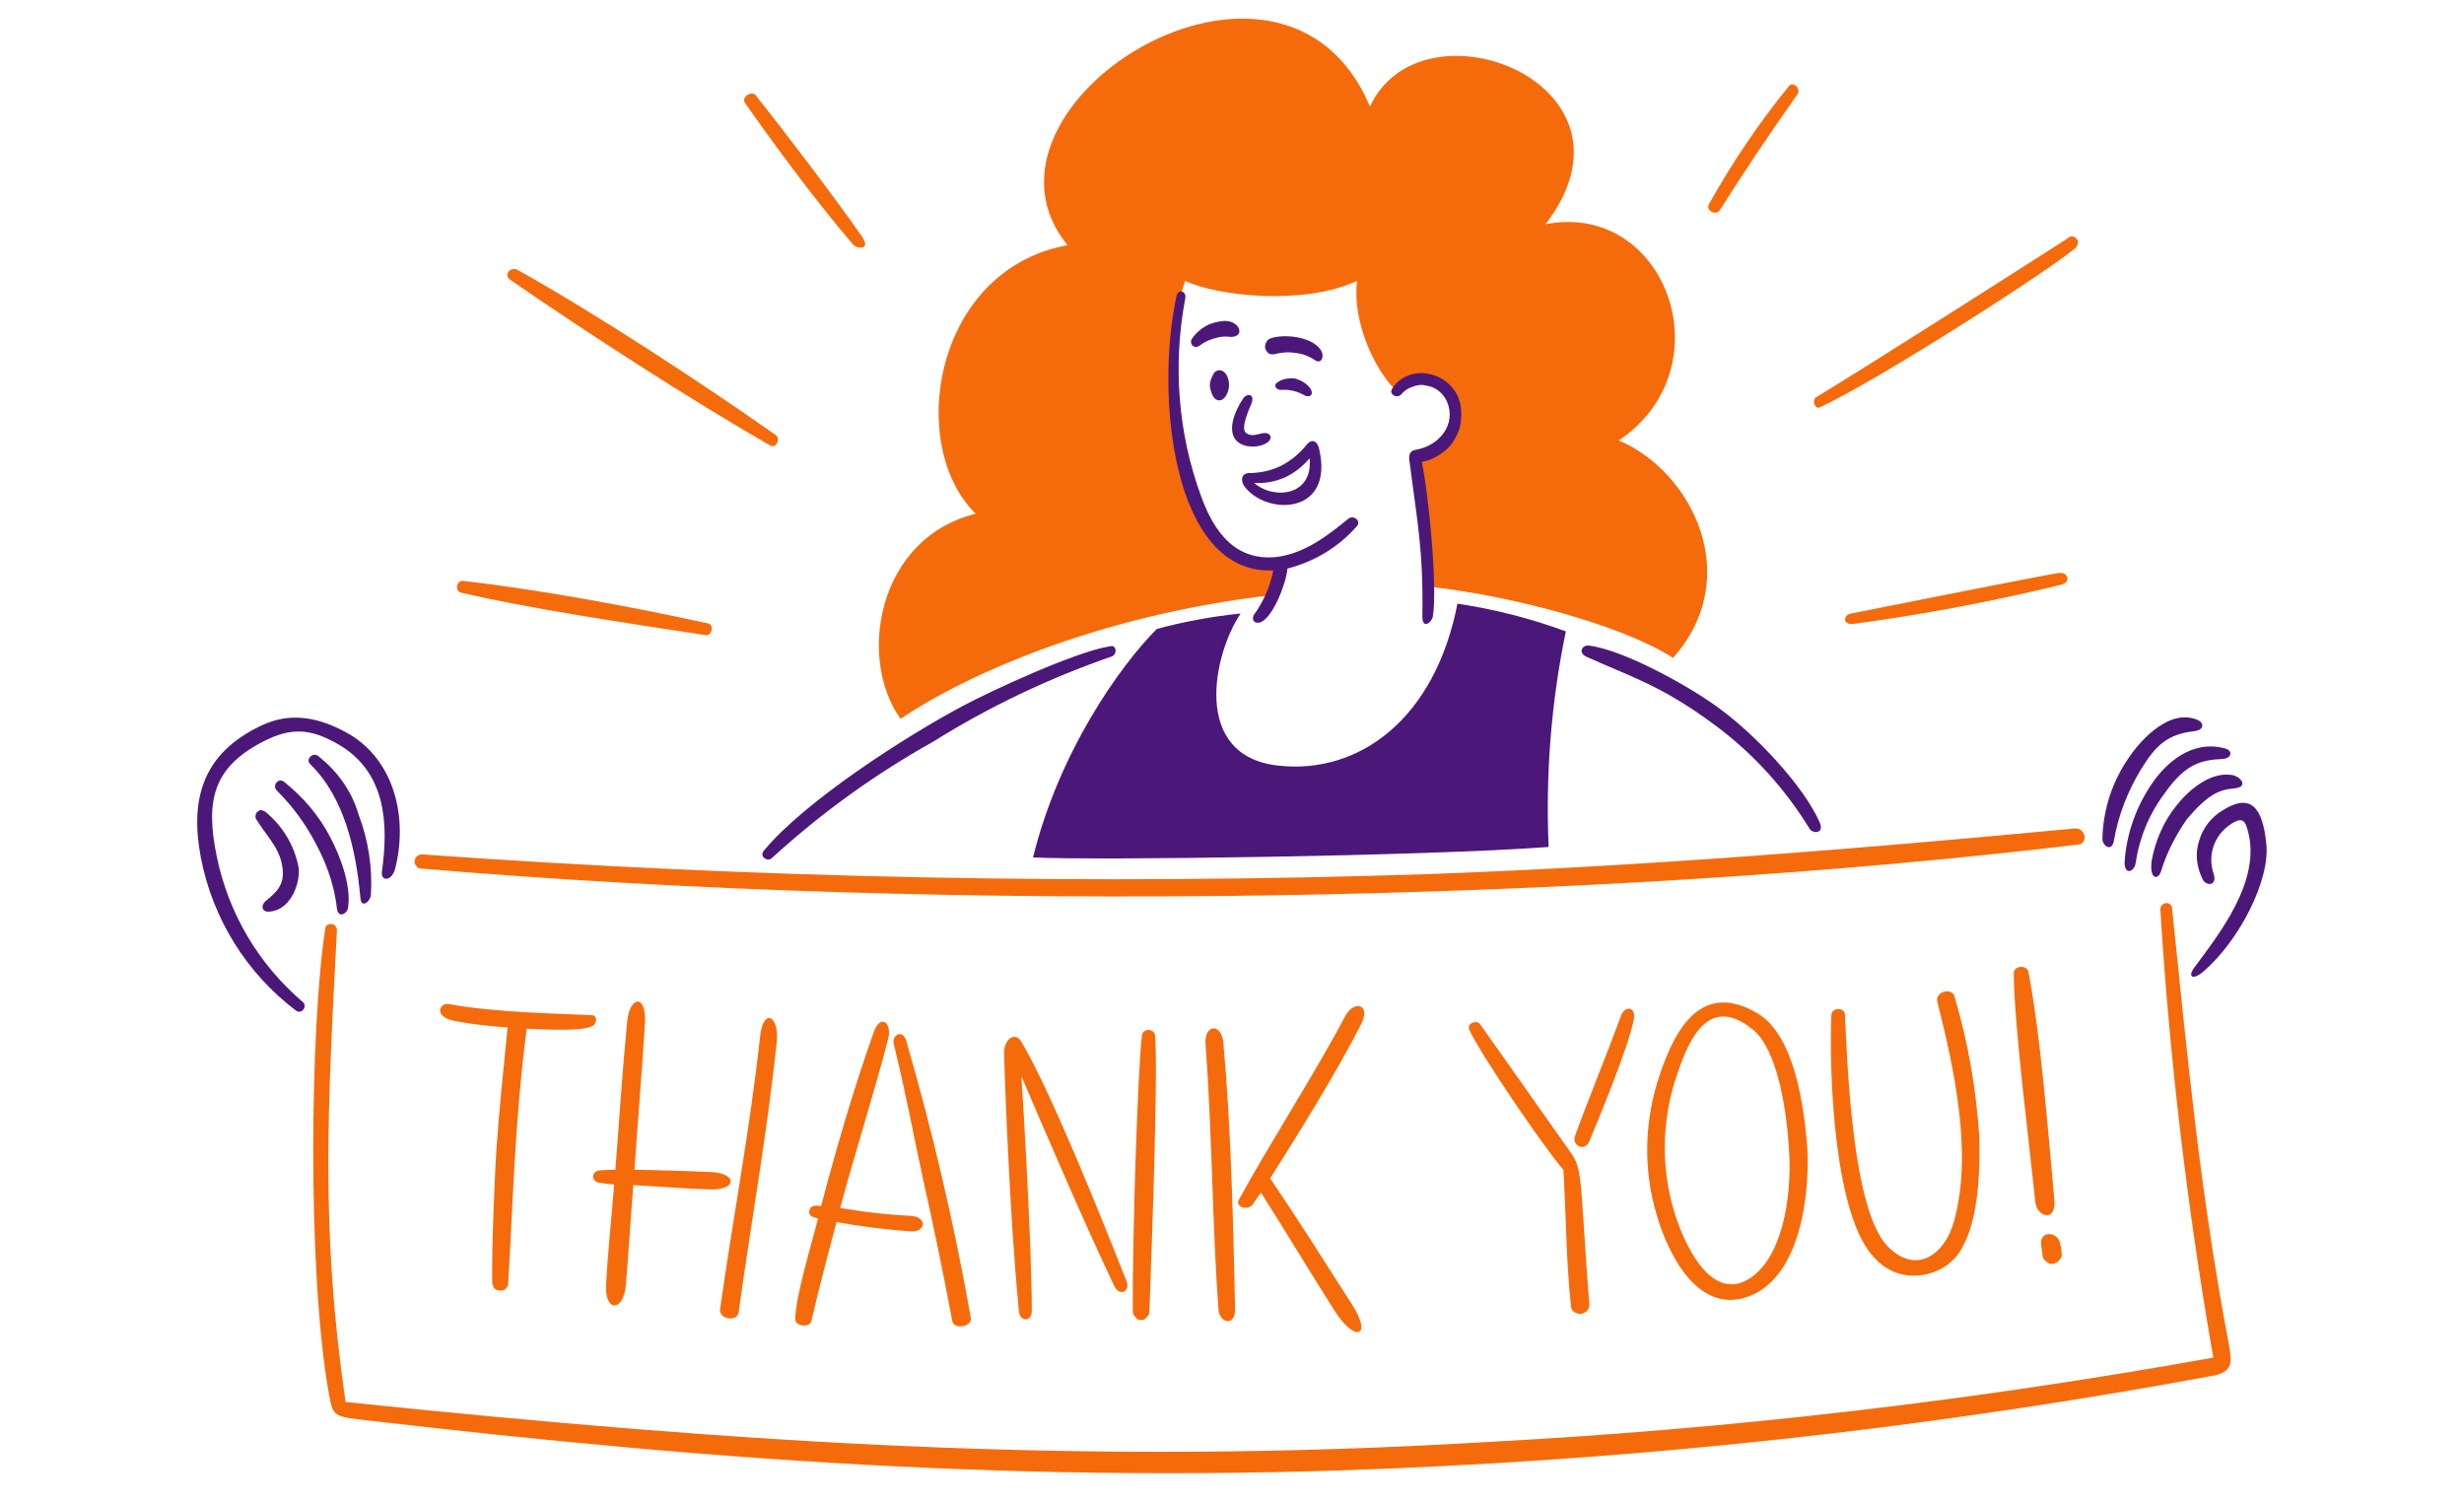 <svg xmlns="http://www.w3.org/2000/svg" viewBox="0 0 400 244" width="400" height="244"><title>Type=Thankyou 1-svg</title><style>		.s0 { fill: #f56b0c } 		.s1 { fill: #4b187a } 	</style><path class="s0" d="m146.2 116.7c-7.1-9.9-3.7-29.4 12.2-33.3-11.3-11-6.9-39.6 14.9-43.6-18.4-22.6 34.9-56.2 49.1-22.5 8.4-18.2 46-3.7 28.5 19.1 19.6-3.8 29.4 23.3 11.9 35.1 12 5.1 20.4 22.3 8.8 35.3-8.6-5.5-27.1-10.3-40.1-11.6 0.3-8.5-1.8-17.6-1.8-21 4.4-1.2 6.7-3.2 6.4-7.5-0.3-5.1-6.8-7-9.3-3.1-3.9-3.8-7.3-11.7-6.5-18-8.6 4-22.6 2.5-27.9 0-4.3 11.7-2.8 48.4 15.5 46.1 0 1.7-0.4 3.4-1.3 4.9-28 3.2-49.8 12.9-60.4 20.1z"></path><path class="s0" d="m68.3 141c87.6 7.4 190.7 5.5 269.1-3.9 1.7-0.2 1.1-2.8-0.6-2.6-35.1 3.3-69.5 6.1-104.8 7.4-54.5 1.8-109.1 0.7-163.5-3.2-0.3 0-0.6 0.1-0.8 0.3-0.2 0.2-0.4 0.5-0.4 0.8 0 0.3 0.1 0.6 0.3 0.8 0.2 0.3 0.4 0.4 0.7 0.4z"></path><path class="s0" d="m361.8 218.1c-4.7-25-6.6-45.6-9.2-70.7q0-0.3-0.3-0.6-0.3-0.2-0.7-0.2-0.4 0.1-0.6 0.3-0.3 0.3-0.3 0.7c1.5 24.4 4.4 48.7 8.6 72.8-39 7-78.3 11.6-117.9 13.7-65.2 3.9-120.7 0.2-185.3-6.5-4.1-28.2-2.9-47.8-1.4-76.6q0-0.4-0.3-0.7-0.2-0.3-0.6-0.3-0.4 0-0.7 0.2-0.3 0.2-0.3 0.6c-2.4 15.2-3 55.5 0.6 75.5 0.6 3.3 0.7 3.6 4.6 4.1 60.8 7.1 114.4 10.8 176.3 7.6 41.8-2.1 83.5-7 124.6-14.6 3.6-0.6 3.5-2.1 2.9-5.3z"></path><path class="s0" d="m79.9 208.1q0 0.3 0.1 0.5 0.1 0.3 0.2 0.5 0.2 0.2 0.4 0.3 0.3 0.1 0.5 0.1 0.3 0 0.5 0 0.3-0.1 0.5-0.3 0.2-0.2 0.3-0.4 0.1-0.2 0.1-0.5c0.8-13 1-25.7 3-41.3 2.4 0.1 8.8 0.5 10.6-0.4 0.9-0.4 0.9-1.8-0.1-1.8-3.9-0.2-15.9-0.4-23.1-1.8-1.5-0.3-2.8 2.1 1.2 2.8 2.7 0.5 5.5 0.8 8.3 1-0.6 6-1.4 13.8-1.8 19.6-0.2 2.7-0.8 16.1-0.7 21.7z"></path><path fill-rule="evenodd" class="s0" d="m284.5 210.2c-8.5 3.8-13.6-6.3-15.5-12.8-2.3-7.5-2.1-15.6 0.5-23.1 2.5-7.4 6.8-15.1 15.8-9.8 6.1 3.6 7.6 15.4 8.1 21.9 0.4 7.5-1.1 20.3-8.9 23.8zm5.9-23.9c-0.3-5.3-1.7-15.9-5.9-19.2-7.6-6.1-10.7 2.6-12.6 8.4-2.1 6.8-2.2 14.1-0.2 20.9 1.4 4.9 6 15.7 12.7 10.9 5.6-4.1 6.5-14.9 6-21z"></path><path class="s0" d="m265.2 165.6c0.5-2.2-1.4-2.4-2-0.8-2.4 6.5-6 15.3-7.5 19.6-0.6 1.5 1.5 2.7 2.3 0.9 2-4.8 6.4-15.5 7.2-19.7z"></path><path class="s0" d="m306.5 202.4c-5.8-5.8-6.6-29.5-7-37.7-0.1-1.3-2.2-1.1-2.2 0.1-0.4 9.9 0.5 33 7.1 39.5 0.9 1 2.1 1.8 3.4 2.3 1.4 0.5 2.8 0.6 4.2 0.4 1.4-0.2 2.7-0.7 3.9-1.5 1.1-0.8 2.1-1.8 2.7-3.1 2.6-4.5 2.9-12.8 2.7-18-0.5-7.6-1.8-15.2-4-22.6-0.4-1.6-3.2-0.8-2.8 0.8 2.7 10.8 5.8 24.6 2.7 35.7-1.5 5.4-6.1 8.7-10.7 4.1z"></path><path class="s0" d="m333.5 194.8c-1-10.8-2.2-26.5-4.2-37-0.2-1.2-2.4-1.1-2.4 0.2 0.1 8.8 2.6 28.2 3.5 37.1 0.2 2.4 3.4 3.5 3.1-0.3z"></path><path class="s0" d="m101.6 208.6c0.4-4.7 0.8-10.9 1.2-16.2 4.2 0.2 8.7 0.6 12.8 0.7 4 0 4-2.5 0.2-2.8q-6.4-0.3-12.8-0.4c0.5-7.5 1.2-15.6 1.7-23.8 0.3-4.7-2.5-4.6-2.9-0.1-0.8 8.2-1.3 16.3-1.9 23.9q-1.3 0-2.6 0.1c-1.3 0.2-1.4 1.7-0.1 2q1.2 0.2 2.5 0.3c-0.4 5.2-1 10.5-1.3 16.2-0.3 4.5 2.8 4.6 3.2 0.1z"></path><path class="s0" d="m331.6 203.9q0.1 0.6 0.6 0.9 0.4 0.4 0.9 0.4 0.6-0.1 1-0.4 0.4-0.4 0.6-0.9 0-1.3-0.4-2.5c-0.7-1.5-3.4-1.6-2.9 1q0.1 0.8 0.2 1.5z"></path><path class="s0" d="m119.9 213.1c2-14.5 4.7-29.5 6.2-44 0.4-4.3-2.2-5.5-2.7-0.9-1.6 14.8-4.5 30.1-6.5 44.3-0.3 1.6 2.7 2.2 3 0.6z"></path><path class="s0" d="m182.9 208c-4.3-10.8-12.2-30.6-17.1-38.9-1-1.7-3-0.5-2.8 2.4 0.1 2.5 0.8 24.8 2.4 41.3 0.1 1.8 2.1 1.9 2.1 0 0-10.8-1.5-35.5-1.7-38.1 4.3 10 10.2 23.8 15.1 34.1 0.9 1.8 2.6 0.8 2-0.8z"></path><path class="s0" d="m131.7 214.5c1.3-5.6 3-12 4.1-16.1 4 0.7 7.9 1.2 11.9 1.5 2.7 0.2 2.8-2.3 0.3-2.5q-5.9-0.3-11.6-1.3c2.4-9 5.5-18.6 7.8-27.5 0.6-2.6-1.2-4-2.3-1.2-3.5 9.8-6.4 20-8.6 28.4-1.1-0.2-1.8 0-1.9 0.7-0.2 0.7 0.3 1.1 1.4 1.3-1 4-3.7 12.8-3.7 16.4 0 1.1 2.3 1.4 2.6 0.3z"></path><path class="s0" d="m157.6 213.9c-2.7-15.2-6.2-30.2-10.5-45-0.6-1.9-2.4-0.8-2 0.6 2.3 9.5 3.1 14.4 4.7 21.7q2.6 11.6 4.8 23.3c0.3 1.4 3.3 0.9 3-0.6z"></path><path class="s0" d="m195.7 169.4c1.1 14.9 1.1 29.8 2.1 43.1 0.1 2.3 2.8 3 2.7-0.1-0.3-13.3-0.6-28.5-1.9-43.1-0.3-3.3-3.1-3-2.9 0.1z"></path><path class="s0" d="m185.4 168c-0.7 5.2-1.6 33.4-1.5 44.8q0 0.3 0.1 0.6 0.1 0.2 0.3 0.4 0.1 0.2 0.4 0.4 0.3 0.1 0.5 0.1 0.3 0 0.6-0.1 0.2-0.2 0.4-0.4 0.2-0.2 0.3-0.4 0.1-0.3 0.1-0.6c0.5-13.7 1.4-39.5 0.9-44.8q-0.1-0.4-0.4-0.6-0.3-0.2-0.6-0.2-0.4 0-0.7 0.2-0.3 0.2-0.4 0.6z"></path><path class="s0" d="m218.3 165.1c-4.9 9.3-12.6 21.2-17.2 29.7-0.6 1.1 1.4 1.8 2.2 0.8q0.7-1 1.4-2c4 6.3 7.9 12.8 11.9 19.1 3.3 5.3 6.3 4.4 2.9-0.9-4.4-6.9-8.7-13.7-13.3-20.5 4.8-7.6 10.7-17.1 14.7-24.9 1.8-3.4-1.1-4.2-2.6-1.3z"></path><path class="s0" d="m254.7 186.7q-7.2-10.2-14.4-20.4c-0.5-0.8-2.2-0.2-1.8 0.8 1.5 3.6 12.5 19.7 15.3 22.8 0.4 6.7 0.5 15.7 1.2 21.8q0 0.4 0.1 0.7 0.1 0.3 0.3 0.5 0.3 0.2 0.6 0.3 0.3 0.1 0.6 0.1 0.3 0 0.6-0.2 0.3-0.1 0.5-0.4 0.2-0.2 0.3-0.6 0-0.3 0-0.6c-0.5-5.5-0.8-12-1.3-18.3-0.4-4-0.7-4.7-2-6.5z"></path><path class="s0" d="m279.2 34.1c4-6.3 8-12.3 12.6-18.8 0.6-0.9-0.7-2.2-1.4-1.3-4.9 6-9.2 12.4-13 19.2-0.5 1 1.2 1.9 1.8 0.9z"></path><path class="s0" d="m300.5 99.6c-1.2 0.2-1.5 1.8 0.3 1.7q17.1-2.3 33.9-6.4c1.6-0.5 0.9-2-0.3-1.9-0.8 0-28.4 5.5-33.9 6.6z"></path><path class="s0" d="m295.5 66.1c9.6-4.5 37.2-22.2 41.5-25.9q0.1-0.2 0.2-0.3 0.1-0.2 0.1-0.4 0.1-0.2 0-0.4 0-0.2-0.2-0.3-0.1-0.2-0.3-0.3-0.1-0.1-0.3-0.1-0.2 0-0.4 0-0.2 0.1-0.3 0.2c-4.5 2.9-32.2 20.6-41 25.9-0.7 0.4-0.2 2.1 0.7 1.6z"></path><path class="s0" d="m74.8 96.2c11.1 2.6 26.6 4.9 39.7 6.9 1.1 0.2 1.5-1.7 0.4-1.9-14.2-3.1-28.4-5.6-39.7-6.9-1.1-0.1-1.4 1.6-0.4 1.9z"></path><path class="s0" d="m138.4 39.6c0.7 0.9 3 1 1.6-1.1-4-5.8-12.9-17.5-17.3-23-0.7-0.9-2.5 0.3-1.7 1.3 4 5.7 10.9 15.2 17.4 22.8z"></path><path class="s0" d="m125 72.3c1 0.6 1.8-1.1 0.9-1.7-12.4-8.7-29.2-19.7-41.9-26.8-1.1-0.6-2.3 0.8-1.2 1.6 12.3 8.5 29.3 19.5 42.2 26.9z"></path><path class="s1" d="m199.5 62.9c-0.2 1.4-1.2 2.7-2.3 1.8-0.5-0.6-0.7-1.3-0.8-2.1 0-0.7 0.3-1.4 0.7-2.1 1.3-1.2 2.6 0.5 2.4 2.4z"></path><path class="s1" d="m218.9 84.2c-3.4 2.8-7.1 5.6-11.5 6.2-6.8 0.8-10.3-4-12.4-9.8-3.8-10.3-4.6-21.4-2.6-32.1 0.3-1.2-1.1-1.7-1.4-0.5-3.5 16.1-0.7 45.4 15.7 44.6-0.5 2.6-1.6 5.1-3.2 7.3-0.4 1 0.4 1.4 1.2 1.1 2-0.9 4.1-6.3 4.3-8.7 4.3-1.1 8.2-3.4 11.2-6.8 0.9-0.8-0.4-2-1.3-1.3z"></path><path class="s1" d="m198.7 52.1c-1 0.1-2 0.3-2.9 0.8-0.9 0.5-1.7 1.2-2.3 2.1-0.5 0.7 0.3 1.9 1.4 1q1.1-0.8 2.4-1.1 1.2-0.4 2.5-0.2c2.4 0 1.5-2.7-1.1-2.6z"></path><path class="s1" d="m206.1 55q-0.4 0.2-0.6 0.7-0.2 0.4-0.1 0.9 0.2 0.5 0.6 0.8 0.4 0.2 0.9 0.1c1.1-0.3 2.3-0.4 3.4-0.2 1.1 0.1 2.2 0.5 3.2 1.2 1 0.6 1.4-0.5 1.1-1.3-1.1-2.6-6.4-3.1-8.5-2.2z"></path><path class="s1" d="m212.1 62.4c-0.6-0.5-1.4-0.9-2.2-1-0.8 0-1.7 0.1-2.4 0.6-0.9 0.5-0.4 1.3 0.5 1.3 1.3-0.1 2.6 0.2 3.8 0.9 1.1 0.5 1.8-0.5 0.3-1.8z"></path><path class="s1" d="m205.2 70.3c-0.9 0.1-2 0.7-2.9 0-1-0.7 0.5-3.9 0.9-4.9 0.5-1.5-0.8-1.6-1.4-0.7-1.2 1.8-2.9 5.4-0.8 7.1 0.7 0.5 1.5 0.7 2.4 0.7 0.8 0 1.7-0.2 2.4-0.7 0.9-0.7 0.4-1.6-0.6-1.5z"></path><path fill-rule="evenodd" class="s1" d="m201.9 78.8c-0.4-0.7-0.5-1.9 0.8-2 1.9 0 3.7-0.4 5.3-1.2 1.7-0.9 3.1-2.1 4.2-3.5 0.8-0.9 1.6-0.5 1.9 0.6 2.7 11-8.7 11.1-12.2 6.1zm10.7-4.4c-1.1 1.3-2.5 2.4-4 3.1-1.6 0.7-3.3 1-5 0.9 3.2 2.8 9.6 2.1 9-4z"></path><path class="s1" d="m180.3 104.9c-5.5 0.8-19.3 7.2-24 9.7-9.2 4.9-25.6 15.4-32.3 23.5-0.8 0.9 0.6 1.9 1.3 1.2 8-7.3 16.7-13.6 26.2-18.9 9.1-5.7 18.8-10.3 28.9-13.8 1-0.3 0.9-1.9-0.1-1.7z"></path><path class="s1" d="m295.4 133.5c-2.7-6.1-10.5-14.2-15.9-18.2-4.4-3.4-15.7-9.8-21.6-10.5-1-0.1-1.8 1.1-0.4 1.8 6.8 3.1 12.1 4.6 20.6 10.9 6.3 4.6 11.6 10.4 15.7 17.1 0.6 0.8 2.4 0.7 1.6-1.1z"></path><path class="s1" d="m357 117c-4.6-2.3-9.5 3.2-11.2 5.7-2.8 3.9-4.4 8.6-4.5 13.5 0 1.1 1.6 2.3 1.9 0.1 0.7-4 2.2-7.8 4.3-11.3 2.5-4.1 4.4-5.8 8.7-6.3 1.7-0.2 1.5-1.3 0.8-1.7z"></path><path class="s1" d="m361.2 121.5c-5.5-1.5-9.6 2.6-11.5 5.2-2.8 3.9-4.5 8.5-4.8 13.3 0 2.2 1.6 1.5 1.8 0.1 0.6-4.1 2.2-8 4.7-11.3 3.6-5.2 6.4-5.4 9.5-5.6 1.3-0.1 1.7-1.3 0.3-1.7z"></path><path class="s1" d="m362.2 125.8c-3.6-0.5-7.1 2.7-8.9 5-2.1 2.6-3.4 5.7-4 8.9-0.4 3.1 1 3.2 1.5 1.8 0.9-3 2.4-5.9 4.2-8.5 3.2-3.8 5.1-4.8 7.6-5 2.7-0.2 1-2.1-0.4-2.2z"></path><path class="s1" d="m360.9 131.5c-1.9 1.1-3.3 2.9-3.9 5-0.7 2.1-0.4 4.3 0.6 6.3 0.5 1 2.3 1.1 1.8-0.8-0.5-1.4-0.6-3-0.1-4.5 0.5-1.5 1.4-2.7 2.7-3.6 1.7-1.2 2.4-0.9 2.8 0.6 2.6 8.3-4.7 17.3-8.6 22.6-1.2 1.7 0 1.9 1.4 0.7 5.9-5 11-15 10.3-20.9-0.6-5.8-2.5-8.2-7-5.4z"></path><path class="s1" d="m49.2 162.7c-7.2-6.1-12.1-14.4-14-23.6-1.9-9.2-0.7-14.8 8.3-19.1 4.5-2.1 7.6-1.4 11.7 1 7.4 4.5 7.9 12.6 6.8 20.5-0.2 1.6 1.5 1.6 2.1-0.3 2.2-8.3 0-18-7.9-22.3-4.4-2.4-9-3.4-13.8-1.1-9.5 4.5-11.6 11.9-9.8 21.4 1.9 9.9 7.4 18.8 15.5 24.9 0.9 0.6 1.8-0.7 1.1-1.4z"></path><path class="s1" d="m58.2 132.2c-1.1-3.8-3.5-7.1-6.6-9.5-0.8-0.6-2 0.5-1.3 1.3 5.6 5.4 7.5 14 8.2 21.7 0.1 1.8 1.5 0.8 1.7-0.3 0.3-4.5-0.4-9-2-13.2z"></path><path class="s1" d="m53.6 135.9c-1.8-3.5-4.4-6.5-7.5-9-1-0.7-2 0.7-1.1 1.5 2.6 2.6 4.7 5.5 6.4 8.8 1.7 3.2 2.9 6.7 3.3 10.3 0.2 1.6 1.6 0.9 1.8-0.1 0.6-3.8-1.5-8.9-2.9-11.5z"></path><path class="s1" d="m43.1 131.8q-0.3-0.2-0.7-0.3-0.3 0-0.6 0.3-0.3 0.2-0.3 0.6-0.1 0.3 0.1 0.6c1.5 2.5 3.7 4.5 4.2 7.5 0.5 2.9-0.6 4.1-2.7 5.8-0.8 0.7-0.6 1.8 0.6 1.7 3.3-0.2 5-4.2 4.8-7-0.6-3.6-2.6-6.9-5.4-9.2z"></path><path class="s1" d="m251.4 137.5c-0.5-11.7 0.4-23.5 2.8-35-5.7-2.1-11.6-3.6-17.6-4.5-3.7 18.9-16.1 27.7-29 26.3-14.3-1.5-10.6-18.2-6.2-24.7q-6.9 0.7-13.6 2.5c-6 6-15.9 20-20.1 37.1 10 0.5 63.4-0.2 83.7-1.7z"></path><path class="s1" d="m230.8 75c1.1-0.2 2.3-0.7 3.2-1.4 1-0.7 1.8-1.5 2.3-2.6 0.6-1 0.9-2.2 0.9-3.3 0.1-1.2-0.1-2.4-0.6-3.5-2.1-4.2-8.1-5-10.6-1.1-0.6 0.9 0.8 1.7 1.5 0.9 0.5-0.6 1.1-1 1.8-1.2 0.7-0.3 1.5-0.4 2.2-0.2 0.8 0.1 1.5 0.4 2.1 0.9 0.5 0.4 1 1 1.3 1.7 1.6 3.8-1.4 7.2-5 7.8-1.4 0.2-1.2 1.4-1 2.5 1.1 8.8 2.2 13.8 2 24.6 0 2.1 1.5 1 1.7 0 0.8-4.5-0.7-20.3-1.8-25.1z"></path></svg>
